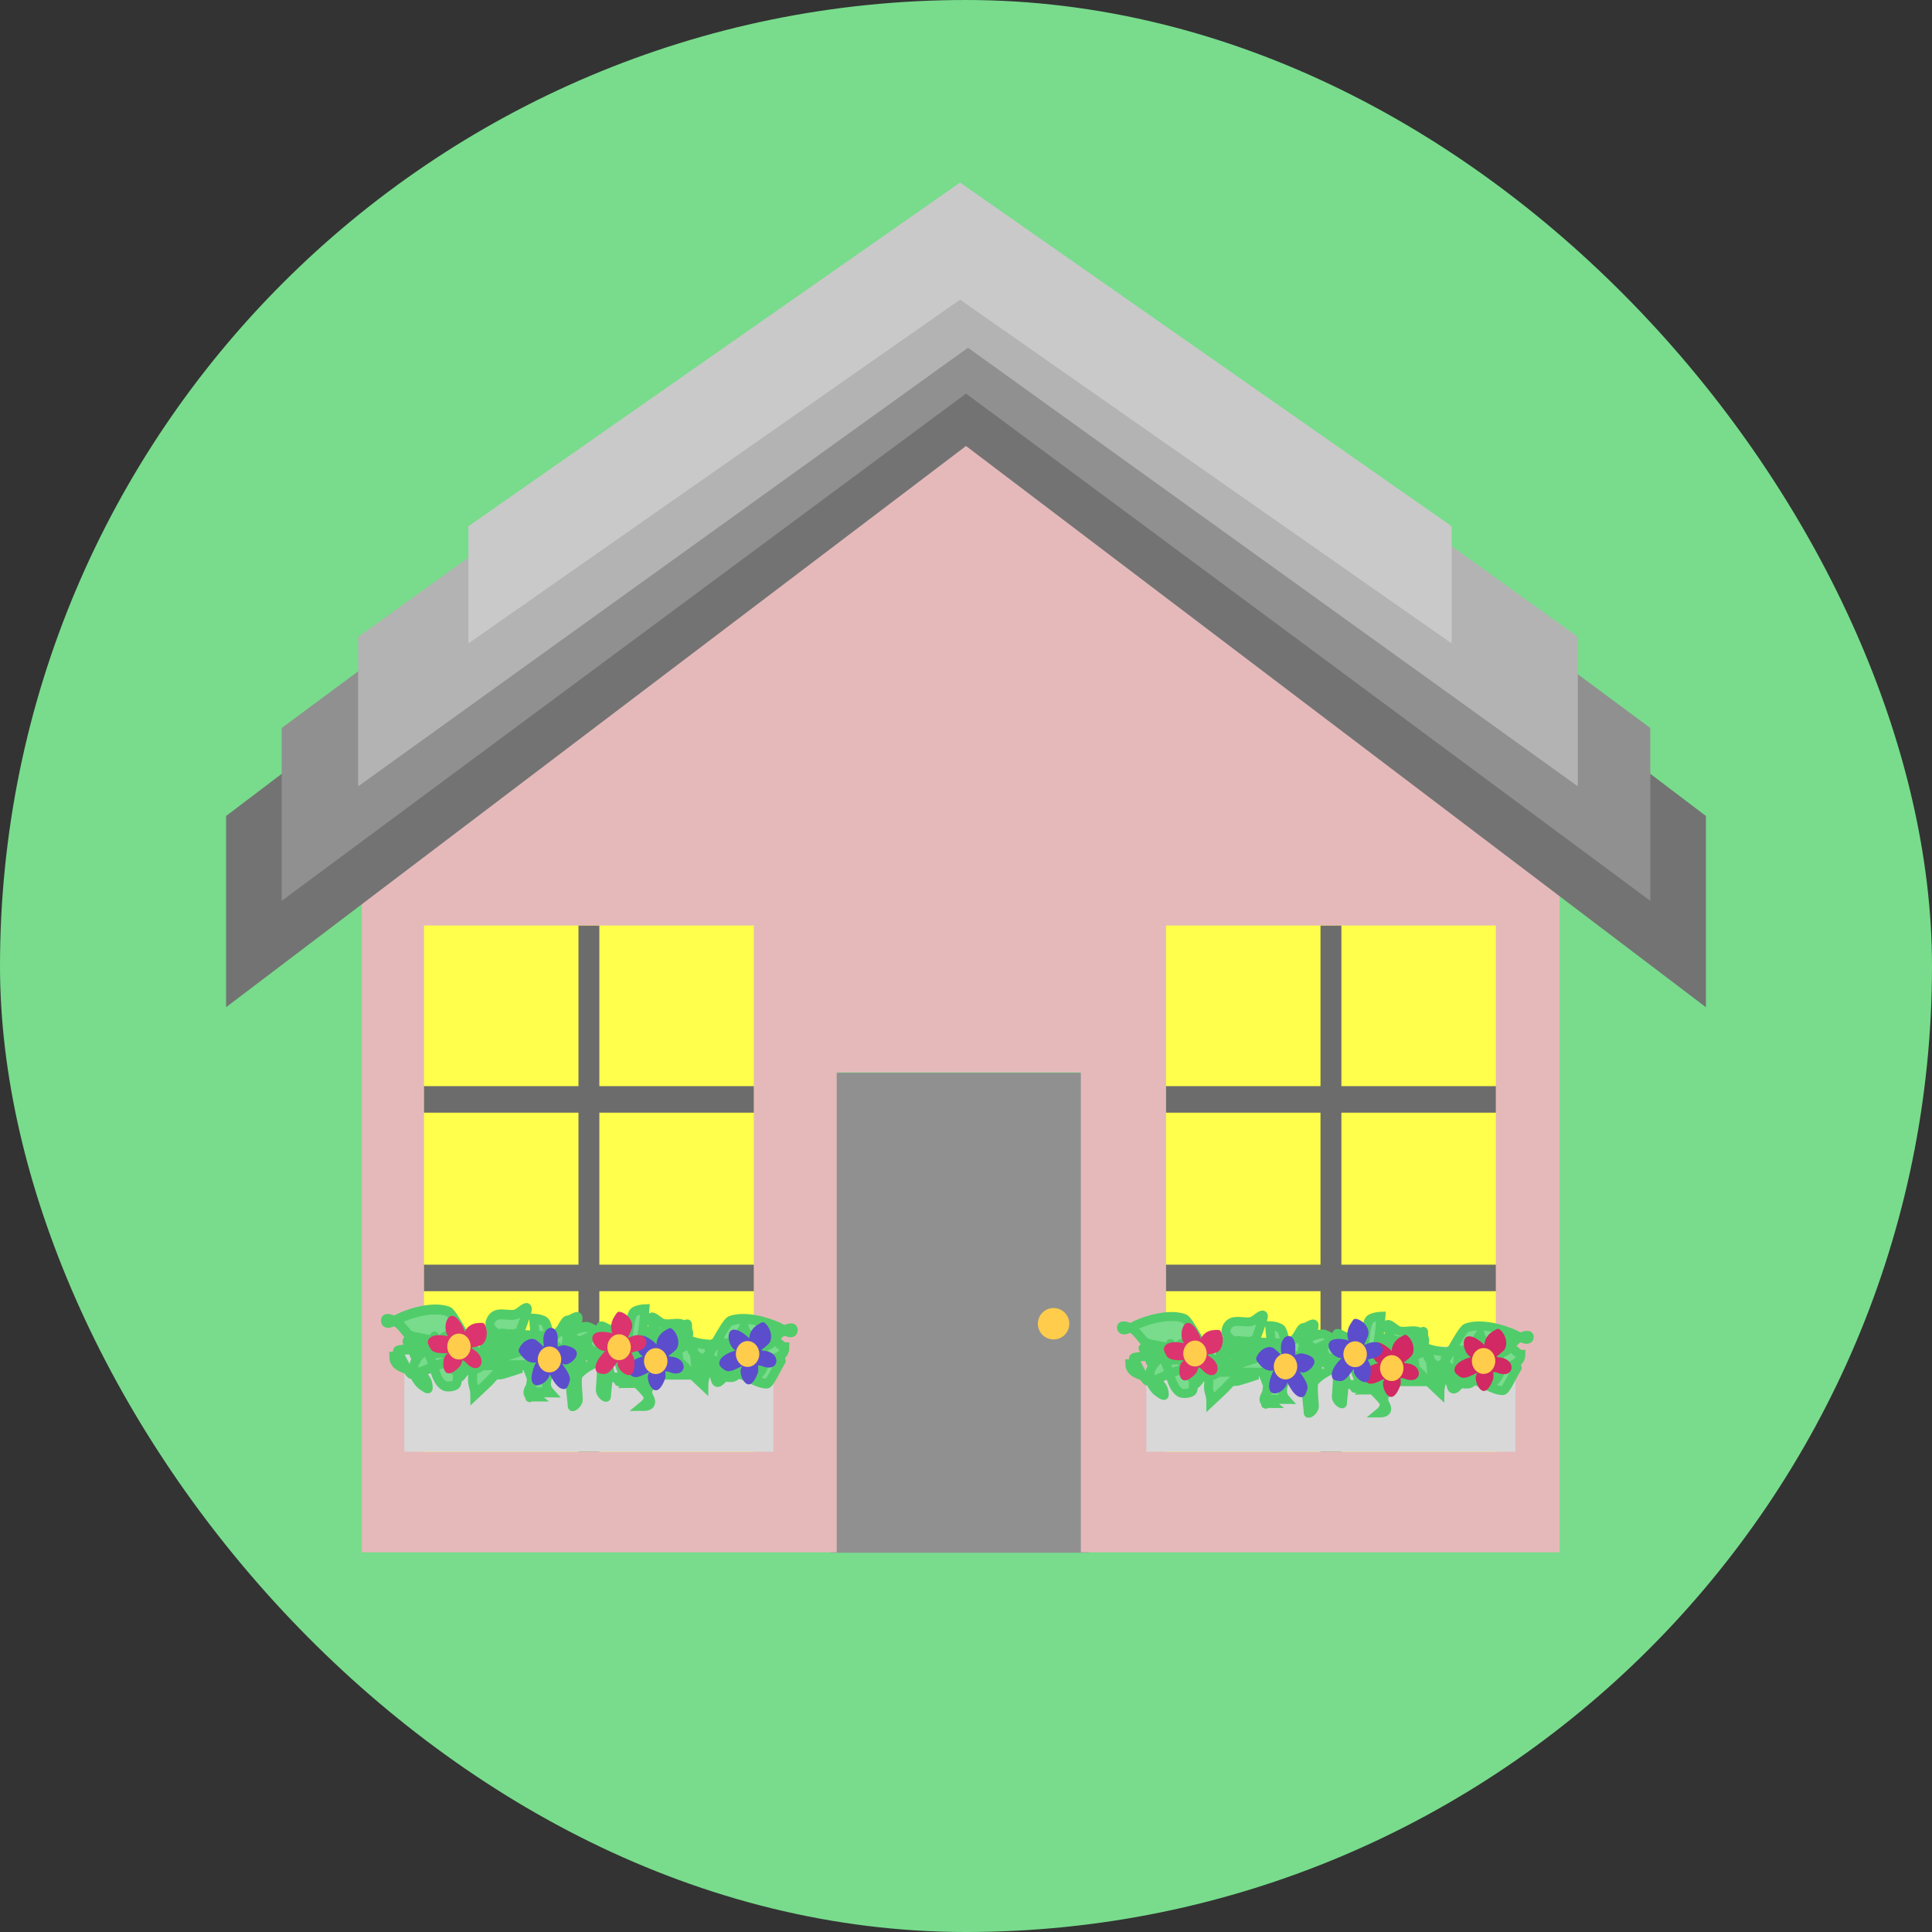 <?xml version="1.0" encoding="utf-8"?>
<svg id="svg7609" class="svg-edu-icon" width="23.424mm" height="23.424mm" viewBox="0 0 430 430" xmlns="http://www.w3.org/2000/svg">
  <rect x="0" y="0" width="430" height="430" fill="#333333" stroke="none"/>
  <defs id="defs7611">
    <g id="a">
      <path style="fill:#000000;stroke:none" d="m 29.6,37.7 q -2.7,-3.3 -6,-0.6 -12,9.6 -12,25.5 0,13.5 9.6,23.1 9.3,9.3 22.8,9.3 11.7,0 20.4,-6.9 3.3,-2.7 0.6,-6 -2.7,-3.3 -6,-0.6 -6.6,5.1 -15,5.1 -9.9,0 -16.8,-6.9 Q 20,72.5 20,62.6 20,51.2 29,43.7 32.3,41 29.6,37.7 M 42.8,17.6 q 2.1,-2.4 2.1,-5.4 0,-3 -2.1,-5.1 Q 40.7,5 37.7,5 q -3,0 -5.4,2.1 -2.1,2.1 -2.1,5.1 0,3.3 2.1,5.4 2.4,2.1 5.4,2.1 3,0 5.1,-2.1 M 84.2,86 q 4.2,0 4.2,-4.2 0,-4.2 -4.2,-4.2 l -3.9,0 -13.5,-22.5 -23.4,0 -0.9,-9.6 15.6,0 q 1.8,0 3.3,-1.2 1.2,-1.5 1.2,-3 0,-1.8 -1.2,-3 -1.5,-1.5 -3.3,-1.5 l -16.5,0 -0.9,-9 q -0.6,-4.2 -4.8,-3.6 -4.2,0.6 -3.6,4.5 l 3.6,34.8 26.1,0 13.5,22.5 8.7,0 z" id="path10780"/>
    </g>
  </defs>
  <path style="opacity:1;fill:#666666;fill-opacity:1;stroke:#000000;stroke-width:0.114;stroke-opacity:1" id="path10836"/>
  <rect rx="301.154" y="0.001" height="430" width="430" id="rect5642" style="fill:#78dc8c;fill-opacity:1;stroke:#29772e;stroke-width:0;stroke-miterlimit:4;stroke-dasharray:none;stroke-opacity:1"/>
  <g>
    <path d="M 242.323 345.586 L 184.954 345.586 L 184.954 238.769 L 242.323 238.769 L 242.323 345.586 Z" style="fill: rgb(144, 144, 144);"/>
    <path id="path-1" d="M 347.12 146.295 L 347.12 232.764 L 347.12 345.488 L 240.557 345.488 L 240.557 238.671 L 186.22 238.671 L 186.22 345.488 L 80.526 345.488 L 80.526 232.764 L 80.526 146.295 L 212.922 54.418 L 347.12 146.295 Z" style="fill-opacity: 1; stroke: rgb(41, 119, 46); stroke-miterlimit: 4; stroke-dasharray: none; stroke-width: 0; fill: rgb(229, 185, 186);"/>
    <rect x="94.368" y="205.991" width="73.405" height="117.116" style="fill: rgb(255, 255, 76);"/>
    <g transform="matrix(1.457, 0, 0, 1.852, 124.506, 502.394)">
      <path d="M 4.507 -160.034 L 4.507 -96.804" style="fill: rgb(144, 144, 144); stroke: rgb(109, 108, 108); stroke-width: 3.19;"/>
      <g transform="matrix(1, 0, 0, 1, 0, -0.727)">
        <path d="M 4.506 -163.614 L 4.506 -113.224" style="fill: rgb(144, 144, 144); stroke: rgb(109, 108, 108); stroke-width: 3.19;" transform="matrix(0, -1, 1, 0, 142.925, -133.913)"/>
        <path d="M 4.506 -142.16 L 4.506 -91.77" style="fill: rgb(144, 144, 144); stroke: rgb(109, 108, 108); stroke-width: 3.19;" transform="matrix(0, -1, 1, 0, 121.471, -112.459)"/>
      </g>
    </g>
    <rect x="259.52" y="205.991" width="73.405" height="117.116" style="fill: rgb(255, 255, 76);"/>
    <g transform="matrix(1.457, 0, 0, 1.852, 289.658, 502.394)">
      <path d="M 4.507 -160.034 L 4.507 -96.804" style="fill: rgb(144, 144, 144); stroke: rgb(109, 108, 108); stroke-width: 3.19;"/>
      <g transform="matrix(1, 0, 0, 1, 0, -0.727)">
        <path d="M 4.506 -163.614 L 4.506 -113.224" style="fill: rgb(144, 144, 144); stroke: rgb(109, 108, 108); stroke-width: 3.19;" transform="matrix(0, -1, 1, 0, 142.925, -133.913)"/>
        <path d="M 4.506 -142.16 L 4.506 -91.77" style="fill: rgb(144, 144, 144); stroke: rgb(109, 108, 108); stroke-width: 3.19;" transform="matrix(0, -1, 1, 0, 121.471, -112.459)"/>
      </g>
    </g>
    <path id="path-2" d="M 379.686 181.615 L 215.005 56.706 L 50.314 181.615 L 50.314 224.173 L 215.005 99.264 L 379.682 224.173 L 379.682 181.615 L 379.686 181.615 Z" style="fill-opacity: 1; stroke: rgb(41, 119, 46); stroke-width: 0; stroke-miterlimit: 4; stroke-dasharray: none; stroke-opacity: 1; fill: rgb(115, 115, 115);"/>
    <path id="path-3" d="M 367.306 162.031 L 215.005 49.132 L 62.695 162.031 L 62.695 200.498 L 215.005 87.598 L 367.304 200.498 L 367.304 162.031 L 367.306 162.031 Z" style="fill-opacity: 1; stroke: rgb(41, 119, 46); stroke-width: 0; stroke-miterlimit: 4; stroke-dasharray: none; stroke-opacity: 1; fill: rgb(144, 144, 144);"/>
    <path id="path-4" d="M 351.169 141.751 L 215.446 44.136 L 79.715 141.751 L 79.715 175.01 L 215.446 77.394 L 351.166 175.01 L 351.166 141.751 L 351.169 141.751 Z" style="fill-opacity: 1; stroke: rgb(41, 119, 46); stroke-width: 0; stroke-miterlimit: 4; stroke-dasharray: none; stroke-opacity: 1; fill: rgb(179, 179, 179);"/>
    <path id="path-5" d="M 323.095 117.134 L 213.677 40.626 L 104.253 117.134 L 104.253 143.201 L 213.677 66.694 L 323.093 143.201 L 323.093 117.134 L 323.095 117.134 Z" style="fill-opacity: 1; stroke: rgb(41, 119, 46); stroke-width: 0; stroke-miterlimit: 4; stroke-dasharray: none; stroke-opacity: 1; fill: rgb(201, 201, 201);"/>
    <rect x="90.002" y="299.698" width="82.137" height="23.409" style="fill: rgb(216, 216, 216);"/>
    <rect x="255.154" y="299.698" width="82.137" height="23.409" style="fill: rgb(216, 216, 216);"/>
    <g transform="matrix(1, 0, 0, 1.104, 125.074, 337.544)">
      <path d="M -26.206 -32.776 C -26.206 -36.423 -32.966 -35.475 -34.329 -36.838 C -35.18 -37.689 -36.175 -39.108 -37.488 -39.546 C -38.059 -39.736 -39.294 -40.147 -39.294 -39.546 C -39.294 -38.276 -36.516 -39.833 -36.135 -39.997 C -33.317 -41.204 -28.443 -42.397 -25.303 -41.351 C -24.038 -40.929 -19.517 -32.115 -20.79 -35.935 C -21.359 -37.641 -24.467 -36.816 -25.755 -36.387 C -27.662 -35.751 -25.986 -33.679 -26.657 -33.679 C -28.613 -33.679 -30.569 -33.679 -32.524 -33.679 C -32.572 -33.679 -37.17 -33.812 -36.586 -33.228 C -36.016 -32.657 -34.156 -28.715 -33.427 -28.715 C -30.945 -28.715 -28.439 -30.971 -25.303 -30.971 C -24.277 -30.971 -22.895 -28.415 -22.144 -29.166 C -21.721 -29.589 -21.036 -34.13 -20.339 -34.13 C -19.183 -34.13 -19.037 -32.879 -18.534 -31.874 C -18.344 -31.493 -17.631 -30.546 -17.631 -30.971 C -17.631 -31.962 -17.335 -36.838 -16.277 -36.838 C -16.005 -36.838 -14.021 -35.561 -14.021 -35.935 C -14.021 -37.142 -16.808 -37.581 -15.826 -39.546 C -14.691 -41.817 -11.618 -40.07 -9.959 -40.9 C -9.235 -41.262 -7.703 -42.612 -7.703 -41.802 C -7.703 -41.085 -9.959 -35.935 -9.959 -35.935 C -9.959 -39.712 -15.364 -30.52 -15.826 -30.52 C -16.578 -30.52 -17.33 -30.52 -18.083 -30.52 C -18.684 -30.52 -20.49 -30.52 -19.888 -30.52 C -17.33 -30.52 -14.773 -30.52 -12.216 -30.52 C -10.11 -30.52 -8.004 -30.52 -5.897 -30.52 C -4.393 -30.52 -1.384 -29.015 -1.384 -30.52 C -1.384 -31.688 0.899 -33.67 -1.836 -34.581 C -5.569 -35.826 -5.897 -31.482 -5.897 -37.289 C -5.897 -34.648 -11.313 -36.238 -11.313 -33.228 C -11.313 -33.507 -12.419 -36.59 -12.667 -36.838 C -12.775 -36.945 -14.486 -36.838 -14.472 -36.838 C -10.543 -36.838 -6.71 -36.387 -2.738 -36.387 C -0.074 -36.387 0.249 -39.546 1.323 -39.546 C 2.09 -39.546 3.58 -40.764 3.58 -39.997 C 3.58 -38.189 0.872 -35.733 0.872 -34.13 C 0.872 -33.121 1.775 -34.211 1.775 -33.228 C 1.775 -28.008 -0.391 -30.52 -3.19 -30.52 C -1.456 -30.52 -0.026 -29.166 -0.482 -29.166 C -1.076 -29.166 -3.744 -29.514 -4.092 -29.166 C -4.731 -28.527 -10.278 -24.202 -5.897 -24.202 C -7.675 -25.527 -6.8 -26.54 -6.8 -27.812 C -6.8 -28.115 -7.75 -30.068 -7.703 -30.068 C -5.004 -30.068 0.642 -28.936 2.677 -30.971 C 4.084 -32.378 5.591 -36.038 7.19 -36.838 C 8.401 -37.443 11.252 -38.192 11.252 -36.838 C 11.252 -35.346 6.644 -37.99 5.836 -38.192 C 4.264 -38.585 -0.297 -36.387 1.323 -36.387 C 2.133 -36.387 2.226 -39.453 2.226 -38.643 C 2.226 -31.808 5.064 -34 8.544 -30.52 C 9.041 -30.023 8.544 -26.253 8.544 -25.555 C 8.544 -24.63 9.898 -23.914 9.898 -24.202 C 9.898 -25.223 10.831 -30.941 10.349 -31.422 C 9.981 -31.791 6.785 -32.371 8.093 -33.679 C 9.277 -34.863 12.884 -35.091 14.411 -34.581 C 14.738 -34.472 16.149 -32.709 16.668 -33.228 C 17.976 -34.536 18.473 -41.802 18.473 -41.802 C 18.473 -41.802 16.179 -41.727 15.765 -40.9 C 14.655 -38.68 15.097 -35.502 13.96 -33.228 C 13.505 -32.317 17.181 -29.228 14.862 -26.909 C 15.314 -26.909 18.802 -27.031 18.924 -26.909 C 19.162 -26.671 19.375 -25.67 19.375 -26.007 C 19.375 -27.232 17.958 -35.033 19.375 -35.033 C 14.123 -35.033 28.853 -37.289 28.853 -37.289 C 28.401 -37.289 23.582 -36.838 22.534 -36.838 C 21.331 -36.838 18.924 -38.041 18.924 -36.838 C 18.924 -35.223 24.513 -34.859 25.694 -33.679 C 25.814 -33.558 26.145 -30.52 26.145 -30.52 C 25.526 -30.52 21.181 -31.874 21.181 -31.874 C 25.39 -31.874 25.612 -31.955 28.401 -29.166 C 28.576 -28.991 31.56 -26.458 31.56 -26.458 C 31.56 -27.355 31.798 -27.859 32.012 -28.715 C 32.194 -29.444 32.012 -30.219 32.012 -30.971 C 32.012 -34.883 34.672 -29.32 35.171 -30.068 C 35.426 -30.452 37.427 -35.033 37.427 -35.033 C 40.288 -35.033 40.954 -34.18 43.294 -35.935 C 44.211 -36.623 47.599 -37.289 46.453 -37.289 C 40.023 -37.289 41.683 -29.94 38.33 -28.263 C 37.811 -28.004 35.928 -28.102 35.622 -28.715 C 35.283 -29.393 35.449 -32.536 35.622 -33.228 C 35.738 -33.689 36.549 -34.581 36.073 -34.581 C 33.691 -34.581 26.235 -34.489 27.047 -37.741 C 27.151 -38.153 27.95 -39.069 27.95 -38.643 C 27.95 -34.822 28.697 -31.422 33.366 -31.422 C 34.268 -31.422 35.435 -30.784 36.073 -31.422 C 36.292 -31.641 40.586 -38.609 40.586 -38.192 C 40.586 -36.5 45.099 -34.348 45.099 -32.325 C 45.099 -30.639 45.077 -30.046 43.746 -28.715 C 43.611 -28.58 41.94 -27.432 41.94 -27.812 C 41.94 -32.357 49.612 -30.632 49.612 -34.13 C 48.683 -34.13 46.865 -36.799 45.551 -35.484 C 45.001 -34.934 45.193 -33.679 43.746 -33.679 M 38.385 -30.874 C 38.385 -34.521 45.145 -33.573 46.508 -34.936 C 47.359 -35.787 48.354 -37.206 49.667 -37.644 C 50.238 -37.834 51.473 -38.245 51.473 -37.644 C 51.473 -36.374 48.695 -37.931 48.314 -38.095 C 45.496 -39.302 40.622 -40.495 37.482 -39.449 C 36.217 -39.027 31.696 -30.213 32.969 -34.033 C 33.538 -35.739 36.646 -34.914 37.934 -34.485 C 39.841 -33.849 38.165 -31.777 38.836 -31.777 C 40.792 -31.777 42.748 -31.777 44.703 -31.777 C 44.751 -31.777 49.349 -31.91 48.765 -31.326 C 48.195 -30.755 46.335 -26.813 45.606 -26.813 C 43.124 -26.813 40.618 -29.069 37.482 -29.069 C 36.456 -29.069 35.074 -26.513 34.323 -27.264 C 33.9 -27.687 33.215 -32.228 32.518 -32.228 C 31.362 -32.228 31.216 -30.977 30.713 -29.972 C 30.523 -29.591 29.81 -28.644 29.81 -29.069 C 29.81 -30.06 29.514 -34.936 28.456 -34.936 C 28.184 -34.936 26.2 -33.659 26.2 -34.033 C 26.2 -35.24 28.987 -35.679 28.005 -37.644 C 26.87 -39.915 23.797 -38.168 22.138 -38.998 C 21.414 -39.36 19.882 -40.71 19.882 -39.9 C 19.882 -39.183 22.138 -34.033 22.138 -34.033 C 22.138 -37.81 27.543 -28.618 28.005 -28.618 C 28.757 -28.618 29.509 -28.618 30.262 -28.618 C 30.863 -28.618 32.669 -28.618 32.067 -28.618 C 29.509 -28.618 26.952 -28.618 24.395 -28.618 C 22.289 -28.618 20.183 -28.618 18.076 -28.618 C 16.572 -28.618 13.563 -27.113 13.563 -28.618 C 13.563 -29.786 11.28 -31.768 14.015 -32.679 C 17.748 -33.924 18.076 -29.58 18.076 -35.387 C 18.076 -32.746 23.492 -34.336 23.492 -31.326 C 23.492 -31.605 24.598 -34.688 24.846 -34.936 C 24.954 -35.043 26.665 -34.936 26.651 -34.936 C 22.722 -34.936 18.889 -34.485 14.917 -34.485 C 12.253 -34.485 11.93 -37.644 10.856 -37.644 C 10.089 -37.644 8.599 -38.862 8.599 -38.095 C 8.599 -36.287 11.307 -33.831 11.307 -32.228 C 11.307 -31.219 10.404 -32.309 10.404 -31.326 C 10.404 -26.106 12.57 -28.618 15.369 -28.618 C 13.635 -28.618 12.205 -27.264 12.661 -27.264 C 13.255 -27.264 15.923 -27.612 16.271 -27.264 C 16.91 -26.625 22.457 -22.3 18.076 -22.3 C 19.854 -23.625 18.979 -24.638 18.979 -25.91 C 18.979 -26.213 19.929 -28.166 19.882 -28.166 C 17.183 -28.166 11.537 -27.034 9.502 -29.069 C 8.095 -30.476 6.588 -34.136 4.989 -34.936 C 3.778 -35.541 0.927 -36.29 0.927 -34.936 C 0.927 -33.444 5.535 -36.088 6.343 -36.29 C 7.915 -36.683 12.476 -34.485 10.856 -34.485 C 10.046 -34.485 9.953 -37.551 9.953 -36.741 C 9.953 -29.906 7.115 -32.098 3.635 -28.618 C 3.138 -28.121 3.635 -24.351 3.635 -23.653 C 3.635 -22.728 2.281 -22.012 2.281 -22.3 C 2.281 -23.321 1.348 -29.039 1.83 -29.52 C 2.198 -29.889 5.394 -30.469 4.086 -31.777 C 2.902 -32.961 -0.705 -33.189 -2.232 -32.679 C -2.559 -32.57 -3.97 -30.807 -4.489 -31.326 C -5.797 -32.634 -6.294 -39.9 -6.294 -39.9 C -6.294 -39.9 -4 -39.825 -3.586 -38.998 C -2.476 -36.778 -2.918 -33.6 -1.781 -31.326 C -1.326 -30.415 -5.002 -27.326 -2.683 -25.007 C -3.135 -25.007 -6.623 -25.129 -6.745 -25.007 C -6.983 -24.769 -7.196 -23.768 -7.196 -24.105 C -7.196 -25.33 -5.779 -33.131 -7.196 -33.131 C -1.944 -33.131 -16.674 -35.387 -16.674 -35.387 C -16.222 -35.387 -11.403 -34.936 -10.355 -34.936 C -9.152 -34.936 -6.745 -36.139 -6.745 -34.936 C -6.745 -33.321 -12.334 -32.957 -13.515 -31.777 C -13.635 -31.656 -13.966 -28.618 -13.966 -28.618 C -13.347 -28.618 -9.002 -29.972 -9.002 -29.972 C -13.211 -29.972 -13.433 -30.053 -16.222 -27.264 C -16.397 -27.089 -19.381 -24.556 -19.381 -24.556 C -19.381 -25.453 -19.619 -25.957 -19.833 -26.813 C -20.015 -27.542 -19.833 -28.317 -19.833 -29.069 C -19.833 -32.981 -22.493 -27.418 -22.992 -28.166 C -23.247 -28.55 -25.248 -33.131 -25.248 -33.131 C -28.109 -33.131 -28.775 -32.278 -31.115 -34.033 C -32.032 -34.721 -35.42 -35.387 -34.274 -35.387 C -27.844 -35.387 -29.504 -28.038 -26.151 -26.361 C -25.632 -26.102 -23.749 -26.2 -23.443 -26.813 C -23.104 -27.491 -23.27 -30.634 -23.443 -31.326 C -23.559 -31.787 -24.37 -32.679 -23.894 -32.679 C -21.512 -32.679 -14.056 -32.587 -14.868 -35.839 C -14.972 -36.251 -15.771 -37.167 -15.771 -36.741 C -15.771 -32.92 -16.518 -29.52 -21.187 -29.52 C -22.089 -29.52 -23.256 -28.882 -23.894 -29.52 C -24.113 -29.739 -28.407 -36.707 -28.407 -36.29 C -28.407 -34.598 -32.92 -32.446 -32.92 -30.423 C -32.92 -28.737 -32.898 -28.144 -31.567 -26.813 C -31.432 -26.678 -29.761 -25.53 -29.761 -25.91 C -29.761 -30.455 -37.433 -28.73 -37.433 -32.228 C -36.504 -32.228 -34.686 -34.897 -33.372 -33.582 C -32.822 -33.032 -33.014 -31.777 -31.567 -31.777" style="fill: rgb(120, 220, 140); stroke: rgb(81, 204, 106); stroke-width: 2;"/>
      <path d="M -22.131 -38.4 C -21.341 -37.078 -21.726 -37.033 -21.658 -37.186 C -21.162 -38.331 -19.891 -39.029 -18.521 -39.029 C -18.178 -39.029 -17.476 -39.158 -17.247 -38.82 C -16.306 -37.427 -16.664 -34.765 -18.415 -34.419 C -18.952 -34.314 -19.556 -34.105 -20.114 -34.105 C -20.139 -34.105 -19.997 -33.839 -19.902 -33.791 C -16.04 -31.825 -18.403 -28.023 -21.387 -31.067 C -21.559 -31.243 -22.108 -31.553 -22.108 -31.553 C -22.108 -31.553 -22.452 -30.523 -22.768 -30.229 C -26.973 -26.305 -26.881 -32.067 -25.727 -32.642 C -24.432 -33.287 -28.194 -32.445 -29.137 -33.686 C -29.448 -34.095 -30.068 -34.992 -29.774 -35.572 C -28.953 -37.19 -25.35 -36.364 -25.35 -36.364 C -26.932 -38.157 -25.062 -43.306 -22.131 -38.4 Z" style="stroke: black; fill: rgb(220, 52, 111); stroke-width: 0;"/>
      <ellipse cx="-22.923" cy="-34.284" rx="2.607" ry="2.607" style="fill: rgb(255, 204, 76);"/>
      <path d="M -1.962 -35.082 C -1.172 -33.76 -1.557 -33.715 -1.489 -33.868 C -0.993 -35.013 0.278 -35.711 1.648 -35.711 C 1.991 -35.711 2.693 -35.84 2.922 -35.502 C 3.863 -34.109 3.505 -31.447 1.754 -31.101 C 1.217 -30.996 0.613 -30.787 0.055 -30.787 C 0.03 -30.787 0.172 -30.521 0.267 -30.473 C 4.129 -28.507 1.766 -24.705 -1.218 -27.749 C -1.39 -27.925 -1.939 -28.235 -1.939 -28.235 C -1.939 -28.235 -2.283 -27.205 -2.599 -26.911 C -6.804 -22.987 -6.712 -28.749 -5.558 -29.324 C -4.263 -29.969 -8.025 -29.127 -8.968 -30.368 C -9.279 -30.777 -9.899 -31.674 -9.605 -32.254 C -8.784 -33.872 -5.181 -33.046 -5.181 -33.046 C -6.763 -34.839 -4.893 -39.988 -1.962 -35.082 Z" style="stroke: black; stroke-width: 0; fill: rgb(92, 77, 204);" transform="matrix(-0.617, -0.787, 0.787, -0.617, 20.108, -53.193)"/>
      <ellipse cx="-2.776" cy="-31.677" rx="2.607" ry="2.607" style="fill: rgb(255, 204, 76);"/>
      <path d="M 21.678 -35.426 C 22.468 -34.104 22.083 -34.059 22.151 -34.212 C 22.647 -35.357 23.918 -36.055 25.288 -36.055 C 25.631 -36.055 26.333 -36.184 26.562 -35.846 C 27.503 -34.453 27.145 -31.791 25.394 -31.445 C 24.857 -31.34 24.253 -31.131 23.695 -31.131 C 23.67 -31.131 23.812 -30.865 23.907 -30.817 C 27.769 -28.851 25.406 -25.049 22.422 -28.093 C 22.25 -28.269 21.701 -28.579 21.701 -28.579 C 21.701 -28.579 21.357 -27.549 21.041 -27.255 C 16.836 -23.331 16.928 -29.093 18.082 -29.668 C 19.377 -30.313 15.615 -29.471 14.672 -30.712 C 14.361 -31.121 13.741 -32.018 14.035 -32.598 C 14.856 -34.216 18.459 -33.39 18.459 -33.39 C 16.877 -35.183 18.747 -40.332 21.678 -35.426 Z" style="stroke: black; stroke-width: 0; fill: rgb(92, 77, 204);" transform="matrix(0.907, -0.422, 0.422, 0.907, 15.379, 5.786)"/>
      <path d="M 13.225 -37.834 C 14.015 -36.512 13.63 -36.467 13.698 -36.62 C 14.194 -37.765 15.465 -38.463 16.835 -38.463 C 17.178 -38.463 17.88 -38.592 18.109 -38.254 C 19.05 -36.861 18.692 -34.199 16.941 -33.853 C 16.404 -33.748 15.8 -33.539 15.242 -33.539 C 15.217 -33.539 15.359 -33.273 15.454 -33.225 C 19.316 -31.259 16.953 -27.457 13.969 -30.501 C 13.797 -30.677 13.248 -30.987 13.248 -30.987 C 13.248 -30.987 12.904 -29.957 12.588 -29.663 C 8.383 -25.739 8.475 -31.501 9.629 -32.076 C 10.924 -32.721 7.162 -31.879 6.219 -33.12 C 5.908 -33.529 5.288 -34.426 5.582 -35.006 C 6.403 -36.624 10.006 -35.798 10.006 -35.798 C 8.424 -37.591 10.294 -42.74 13.225 -37.834 Z" style="stroke: black; fill: rgb(220, 52, 111); stroke-width: 0;" transform="matrix(0.612, -0.791, 0.791, 0.612, 31.86, -3.561)"/>
      <ellipse cx="12.718" cy="-34.145" rx="2.607" ry="2.607" style="fill: rgb(255, 204, 76);"/>
      <ellipse cx="24.56" cy="-35.627" rx="2.607" ry="2.607" transform="matrix(1, 0, 0, 1, -3.694, 4.277)" style="fill: rgb(255, 204, 76);"/>
      <path d="M 42.319 -36.625 C 43.109 -35.303 42.724 -35.258 42.792 -35.411 C 43.288 -36.556 44.559 -37.254 45.929 -37.254 C 46.272 -37.254 46.974 -37.383 47.203 -37.045 C 48.144 -35.652 47.786 -32.99 46.035 -32.644 C 45.498 -32.539 44.894 -32.33 44.336 -32.33 C 44.311 -32.33 44.453 -32.064 44.548 -32.016 C 48.41 -30.05 46.047 -26.248 43.063 -29.292 C 42.891 -29.468 42.342 -29.778 42.342 -29.778 C 42.342 -29.778 41.998 -28.748 41.682 -28.454 C 37.477 -24.53 37.569 -30.292 38.723 -30.867 C 40.018 -31.512 36.256 -30.67 35.313 -31.911 C 35.002 -32.32 34.382 -33.217 34.676 -33.797 C 35.497 -35.415 39.1 -34.589 39.1 -34.589 C 37.518 -36.382 39.388 -41.531 42.319 -36.625 Z" style="stroke: black; stroke-width: 0; fill: rgb(92, 77, 204);" transform="matrix(0.907, -0.422, 0.422, 0.907, 17.814, 14.388)"/>
      <ellipse cx="24.876" cy="-35.311" rx="2.607" ry="2.607" transform="matrix(1, 0, 0, 1, 16.433, 2.528)" style="fill: rgb(255, 204, 76);"/>
    </g>
    <path d="M 262.684 302.919 C 262.684 298.894 255.924 299.94 254.561 298.436 C 253.71 297.497 252.715 295.931 251.402 295.447 C 250.831 295.238 249.596 294.784 249.596 295.447 C 249.596 296.849 252.374 295.131 252.755 294.95 C 255.573 293.618 260.447 292.301 263.587 293.455 C 264.852 293.921 269.373 303.648 268.1 299.432 C 267.531 297.55 264.423 298.46 263.135 298.934 C 261.228 299.636 262.904 301.922 262.233 301.922 C 260.277 301.922 258.321 301.922 256.366 301.922 C 256.318 301.922 251.72 301.775 252.304 302.42 C 252.874 303.05 254.734 307.401 255.463 307.401 C 257.945 307.401 260.451 304.911 263.587 304.911 C 264.613 304.911 265.995 307.732 266.746 306.903 C 267.169 306.436 267.854 301.424 268.551 301.424 C 269.707 301.424 269.853 302.805 270.356 303.914 C 270.546 304.335 271.259 305.38 271.259 304.911 C 271.259 303.817 271.555 298.436 272.613 298.436 C 272.885 298.436 274.869 299.845 274.869 299.432 C 274.869 298.1 272.082 297.616 273.064 295.447 C 274.199 292.941 277.272 294.869 278.931 293.953 C 279.655 293.554 281.187 292.064 281.187 292.958 C 281.187 293.749 278.931 299.432 278.931 299.432 C 278.931 295.264 273.526 305.409 273.064 305.409 C 272.312 305.409 271.56 305.409 270.807 305.409 C 270.206 305.409 268.4 305.409 269.002 305.409 C 271.56 305.409 274.117 305.409 276.674 305.409 C 278.78 305.409 280.886 305.409 282.993 305.409 C 284.497 305.409 287.506 307.069 287.506 305.409 C 287.506 304.12 289.789 301.932 287.054 300.927 C 283.321 299.553 282.993 304.347 282.993 297.938 C 282.993 300.853 277.577 299.098 277.577 302.42 C 277.577 302.112 276.471 298.71 276.223 298.436 C 276.115 298.318 274.404 298.436 274.418 298.436 C 278.347 298.436 282.18 298.934 286.152 298.934 C 288.816 298.934 289.139 295.447 290.213 295.447 C 290.98 295.447 292.47 294.103 292.47 294.95 C 292.47 296.945 289.762 299.655 289.762 301.424 C 289.762 302.538 290.665 301.335 290.665 302.42 C 290.665 308.181 288.499 305.409 285.7 305.409 C 287.434 305.409 288.864 306.903 288.408 306.903 C 287.814 306.903 285.146 306.519 284.798 306.903 C 284.159 307.608 278.612 312.381 282.993 312.381 C 281.215 310.919 282.09 309.801 282.09 308.397 C 282.09 308.063 281.14 305.907 281.187 305.907 C 283.886 305.907 289.532 307.157 291.567 304.911 C 292.974 303.358 294.481 299.319 296.08 298.436 C 297.291 297.768 300.142 296.942 300.142 298.436 C 300.142 300.083 295.534 297.165 294.726 296.942 C 293.154 296.508 288.593 298.934 290.213 298.934 C 291.023 298.934 291.116 295.55 291.116 296.444 C 291.116 303.987 293.954 301.568 297.434 305.409 C 297.931 305.957 297.434 310.118 297.434 310.888 C 297.434 311.909 298.788 312.699 298.788 312.381 C 298.788 311.254 299.721 304.944 299.239 304.413 C 298.871 304.006 295.675 303.366 296.983 301.922 C 298.167 300.616 301.774 300.364 303.301 300.927 C 303.628 301.047 305.039 302.993 305.558 302.42 C 306.866 300.976 307.363 292.958 307.363 292.958 C 307.363 292.958 305.069 293.04 304.655 293.953 C 303.545 296.403 303.987 299.91 302.85 302.42 C 302.395 303.425 306.071 306.834 303.752 309.394 C 304.204 309.394 307.692 309.259 307.814 309.394 C 308.052 309.656 308.265 310.761 308.265 310.389 C 308.265 309.037 306.848 300.428 308.265 300.428 C 303.013 300.428 317.743 297.938 317.743 297.938 C 317.291 297.938 312.472 298.436 311.424 298.436 C 310.221 298.436 307.814 297.108 307.814 298.436 C 307.814 300.218 313.403 300.62 314.584 301.922 C 314.704 302.056 315.035 305.409 315.035 305.409 C 314.416 305.409 310.071 303.914 310.071 303.914 C 314.28 303.914 314.502 303.825 317.291 306.903 C 317.466 307.096 320.45 309.891 320.45 309.891 C 320.45 308.901 320.688 308.345 320.902 307.401 C 321.084 306.596 320.902 305.741 320.902 304.911 C 320.902 300.594 323.562 306.733 324.061 305.907 C 324.316 305.484 326.317 300.428 326.317 300.428 C 329.178 300.428 329.844 301.369 332.184 299.432 C 333.101 298.673 336.489 297.938 335.343 297.938 C 328.913 297.938 330.573 306.049 327.22 307.899 C 326.701 308.185 324.818 308.077 324.512 307.401 C 324.173 306.652 324.339 303.184 324.512 302.42 C 324.628 301.911 325.439 300.927 324.963 300.927 C 322.581 300.927 315.125 301.028 315.937 297.439 C 316.041 296.985 316.84 295.974 316.84 296.444 C 316.84 300.661 317.587 304.413 322.256 304.413 C 323.158 304.413 324.325 305.117 324.963 304.413 C 325.182 304.171 329.476 296.481 329.476 296.942 C 329.476 298.809 333.989 301.184 333.989 303.417 C 333.989 305.277 333.967 305.932 332.636 307.401 C 332.501 307.55 330.83 308.816 330.83 308.397 C 330.83 303.381 338.502 305.285 338.502 301.424 C 337.573 301.424 335.755 298.479 334.441 299.93 C 333.891 300.537 334.083 301.922 332.636 301.922 M 327.275 305.018 C 327.275 300.993 334.035 302.039 335.398 300.535 C 336.249 299.596 337.244 298.03 338.557 297.546 C 339.128 297.337 340.363 296.883 340.363 297.546 C 340.363 298.948 337.585 297.23 337.204 297.049 C 334.386 295.717 329.512 294.4 326.372 295.554 C 325.107 296.02 320.586 305.747 321.859 301.532 C 322.428 299.649 325.536 300.559 326.824 301.033 C 328.731 301.735 327.055 304.021 327.726 304.021 C 329.682 304.021 331.638 304.021 333.593 304.021 C 333.641 304.021 338.239 303.875 337.655 304.519 C 337.085 305.149 335.225 309.5 334.496 309.5 C 332.014 309.5 329.508 307.01 326.372 307.01 C 325.346 307.01 323.964 309.831 323.213 309.002 C 322.79 308.535 322.105 303.524 321.408 303.524 C 320.252 303.524 320.106 304.904 319.603 306.013 C 319.413 306.434 318.7 307.479 318.7 307.01 C 318.7 305.916 318.404 300.535 317.346 300.535 C 317.074 300.535 315.09 301.944 315.09 301.532 C 315.09 300.199 317.877 299.715 316.895 297.546 C 315.76 295.04 312.687 296.968 311.028 296.052 C 310.304 295.653 308.772 294.163 308.772 295.057 C 308.772 295.848 311.028 301.532 311.028 301.532 C 311.028 297.363 316.433 307.508 316.895 307.508 C 317.647 307.508 318.399 307.508 319.152 307.508 C 319.753 307.508 321.559 307.508 320.957 307.508 C 318.399 307.508 315.842 307.508 313.285 307.508 C 311.179 307.508 309.073 307.508 306.966 307.508 C 305.462 307.508 302.453 309.169 302.453 307.508 C 302.453 306.219 300.17 304.031 302.905 303.026 C 306.638 301.652 306.966 306.446 306.966 300.037 C 306.966 302.952 312.382 301.197 312.382 304.519 C 312.382 304.211 313.488 300.809 313.736 300.535 C 313.844 300.417 315.555 300.535 315.541 300.535 C 311.612 300.535 307.779 301.033 303.807 301.033 C 301.143 301.033 300.82 297.546 299.746 297.546 C 298.979 297.546 297.489 296.202 297.489 297.049 C 297.489 299.044 300.197 301.754 300.197 303.524 C 300.197 304.637 299.294 303.434 299.294 304.519 C 299.294 310.28 301.46 307.508 304.259 307.508 C 302.525 307.508 301.095 309.002 301.551 309.002 C 302.145 309.002 304.813 308.618 305.161 309.002 C 305.8 309.707 311.347 314.48 306.966 314.48 C 308.744 313.018 307.869 311.9 307.869 310.496 C 307.869 310.162 308.819 308.006 308.772 308.006 C 306.073 308.006 300.427 309.256 298.392 307.01 C 296.985 305.457 295.478 301.418 293.879 300.535 C 292.668 299.867 289.817 299.041 289.817 300.535 C 289.817 302.182 294.425 299.264 295.233 299.041 C 296.805 298.607 301.366 301.033 299.746 301.033 C 298.936 301.033 298.843 297.649 298.843 298.543 C 298.843 306.086 296.005 303.667 292.525 307.508 C 292.028 308.056 292.525 312.217 292.525 312.987 C 292.525 314.008 291.171 314.798 291.171 314.48 C 291.171 313.353 290.238 307.043 290.72 306.512 C 291.088 306.105 294.284 305.465 292.976 304.021 C 291.792 302.715 288.185 302.463 286.658 303.026 C 286.331 303.146 284.92 305.092 284.401 304.519 C 283.093 303.076 282.596 295.057 282.596 295.057 C 282.596 295.057 284.89 295.139 285.304 296.052 C 286.414 298.502 285.972 302.009 287.109 304.519 C 287.564 305.524 283.888 308.933 286.207 311.493 C 285.755 311.493 282.267 311.358 282.145 311.493 C 281.907 311.755 281.694 312.86 281.694 312.488 C 281.694 311.136 283.111 302.527 281.694 302.527 C 286.946 302.527 272.216 300.037 272.216 300.037 C 272.668 300.037 277.487 300.535 278.535 300.535 C 279.738 300.535 282.145 299.207 282.145 300.535 C 282.145 302.317 276.556 302.719 275.375 304.021 C 275.255 304.155 274.924 307.508 274.924 307.508 C 275.543 307.508 279.888 306.013 279.888 306.013 C 275.679 306.013 275.457 305.924 272.668 309.002 C 272.493 309.195 269.509 311.99 269.509 311.99 C 269.509 311.001 269.271 310.444 269.057 309.5 C 268.875 308.695 269.057 307.84 269.057 307.01 C 269.057 302.693 266.397 308.832 265.898 308.006 C 265.643 307.583 263.642 302.527 263.642 302.527 C 260.781 302.527 260.115 303.468 257.775 301.532 C 256.858 300.772 253.47 300.037 254.616 300.037 C 261.046 300.037 259.386 308.148 262.739 309.998 C 263.258 310.284 265.141 310.176 265.447 309.5 C 265.786 308.751 265.62 305.283 265.447 304.519 C 265.331 304.01 264.52 303.026 264.996 303.026 C 267.378 303.026 274.834 303.127 274.022 299.538 C 273.918 299.084 273.119 298.073 273.119 298.543 C 273.119 302.76 272.372 306.512 267.703 306.512 C 266.801 306.512 265.634 307.216 264.996 306.512 C 264.777 306.27 260.483 298.581 260.483 299.041 C 260.483 300.908 255.97 303.283 255.97 305.516 C 255.97 307.376 255.992 308.031 257.323 309.5 C 257.458 309.649 259.129 310.916 259.129 310.496 C 259.129 305.48 251.457 307.384 251.457 303.524 C 252.386 303.524 254.204 300.578 255.518 302.029 C 256.068 302.636 255.876 304.021 257.323 304.021" style="fill: rgb(120, 220, 140); stroke: rgb(81, 204, 106); stroke-width: 2;"/>
    <path d="M 266.759 296.712 C 267.549 298.171 267.164 298.221 267.232 298.052 C 267.728 296.788 268.999 296.018 270.369 296.018 C 270.712 296.018 271.414 295.876 271.643 296.249 C 272.584 297.786 272.226 300.724 270.475 301.106 C 269.938 301.221 269.334 301.452 268.776 301.452 C 268.751 301.452 268.893 301.746 268.988 301.799 C 272.85 303.968 270.487 308.164 267.503 304.805 C 267.331 304.611 266.782 304.268 266.782 304.268 C 266.782 304.268 266.438 305.405 266.122 305.73 C 261.917 310.06 262.009 303.701 263.163 303.067 C 264.458 302.355 260.696 303.284 259.753 301.915 C 259.442 301.463 258.822 300.473 259.116 299.833 C 259.937 298.047 263.54 298.959 263.54 298.959 C 261.958 296.98 263.828 291.298 266.759 296.712 Z" style="stroke: black; fill: rgb(220, 52, 111); stroke-width: 0;"/>
    <ellipse cx="-22.923" cy="-37.836" rx="2.607" ry="2.877" transform="matrix(1, 0, 0, 1, 288.89, 339.088)" style="fill: rgb(255, 204, 76);"/>
    <path d="M 286.65 300.617 C 287.623 301.987 287.217 302.033 287.274 301.875 C 287.69 300.688 288.974 299.966 290.433 299.966 C 290.799 299.966 291.534 299.832 291.811 300.182 C 292.952 301.625 292.835 304.383 291.004 304.741 C 290.443 304.85 289.82 305.066 289.225 305.066 C 289.199 305.066 289.377 305.342 289.483 305.392 C 293.792 307.429 291.652 311.367 288.171 308.214 C 287.971 308.031 287.354 307.71 287.354 307.71 C 287.354 307.71 287.09 308.777 286.783 309.082 C 282.694 313.147 282.219 307.177 283.391 306.582 C 284.707 305.914 280.782 306.786 279.655 305.501 C 279.282 305.077 278.533 304.147 278.789 303.547 C 279.502 301.87 283.423 302.726 283.423 302.726 C 281.56 300.869 283.04 295.535 286.65 300.617 Z" style="stroke: black; stroke-width: 0; fill: rgb(92, 77, 204);" transform="matrix(-0.579, -0.815, 0.815, -0.579, 203.908, 713.91)"/>
    <ellipse cx="-2.776" cy="-34.959" rx="2.607" ry="2.877" transform="matrix(1, 0, 0, 1, 288.89, 339.091)" style="fill: rgb(255, 204, 76);"/>
    <path d="M 310.882 300.069 C 311.58 301.501 311.183 301.549 311.265 301.383 C 311.865 300.144 313.217 299.388 314.613 299.388 C 314.962 299.388 315.689 299.248 315.895 299.614 C 316.74 301.122 316.157 304.005 314.344 304.379 C 313.788 304.494 313.155 304.72 312.587 304.72 C 312.562 304.72 312.684 305.008 312.777 305.059 C 316.553 307.188 313.833 311.305 311.041 308.009 C 310.88 307.819 310.346 307.483 310.346 307.483 C 310.346 307.483 309.91 308.598 309.565 308.916 C 304.958 313.166 305.522 306.926 306.746 306.304 C 308.118 305.605 304.215 306.517 303.356 305.174 C 303.072 304.731 302.514 303.76 302.861 303.132 C 303.83 301.379 307.435 302.274 307.435 302.274 C 305.969 300.332 308.296 294.757 310.882 300.069 Z" style="stroke: black; stroke-width: 0; fill: rgb(210, 40, 100);" transform="matrix(0.889, -0.457, 0.457, 0.889, -104.703, 175.151)"/>
    <path d="M 302.54 297.583 C 303.252 298.951 302.837 298.998 302.924 298.839 C 303.567 297.654 304.991 296.932 306.451 296.932 C 306.817 296.932 307.578 296.798 307.788 297.148 C 308.654 298.59 308.008 301.346 306.108 301.703 C 305.525 301.812 304.861 302.029 304.266 302.029 C 304.239 302.029 304.364 302.304 304.46 302.354 C 308.383 304.389 305.488 308.325 302.608 305.174 C 302.442 304.992 301.888 304.671 301.888 304.671 C 301.888 304.671 301.419 305.737 301.053 306.041 C 296.182 310.104 296.85 304.139 298.137 303.544 C 299.582 302.876 295.488 303.747 294.605 302.462 C 294.314 302.039 293.742 301.11 294.113 300.511 C 295.148 298.835 298.907 299.691 298.907 299.691 C 297.398 297.834 299.902 292.504 302.54 297.583 Z" style="stroke: black; stroke-width: 0; fill: rgb(92, 77, 204);" transform="matrix(0.574, -0.819, 0.819, 0.574, -118.405, 375.043)"/>
    <ellipse cx="301.608" cy="301.408" rx="2.607" ry="2.877" style="fill: rgb(255, 204, 76);"/>
    <ellipse cx="24.56" cy="-39.318" rx="2.607" ry="2.877" transform="matrix(1, 0, 0, 1, 285.197, 343.813)" style="fill: rgb(255, 204, 76);"/>
    <path d="M 331.523 298.746 C 332.221 300.178 331.824 300.226 331.906 300.06 C 332.506 298.821 333.858 298.065 335.254 298.065 C 335.604 298.065 336.33 297.925 336.536 298.291 C 337.381 299.799 336.798 302.682 334.985 303.056 C 334.429 303.17 333.796 303.397 333.228 303.397 C 333.203 303.397 333.325 303.684 333.418 303.736 C 337.194 305.865 334.474 309.982 331.682 306.686 C 331.521 306.495 330.987 306.16 330.987 306.16 C 330.987 306.16 330.551 307.275 330.206 307.593 C 325.599 311.842 326.163 305.603 327.387 304.981 C 328.759 304.282 324.856 305.194 323.997 303.85 C 323.713 303.407 323.155 302.436 323.502 301.808 C 324.471 300.056 328.076 300.951 328.076 300.951 C 326.61 299.009 328.937 293.434 331.523 298.746 Z" style="stroke: black; stroke-width: 0; fill: rgb(210, 40, 100);" transform="matrix(0.889, -0.457, 0.457, 0.889, -101.815, 184.44)"/>
    <ellipse cx="24.876" cy="-38.97" rx="2.607" ry="2.877" transform="matrix(1, 0, 0, 1, 305.321, 341.881)" style="fill: rgb(255, 204, 76);"/>
    <ellipse cx="234.492" cy="294.62" rx="3.5" ry="3.5" style="fill: rgb(255, 204, 76);"/>
  </g>
</svg>
